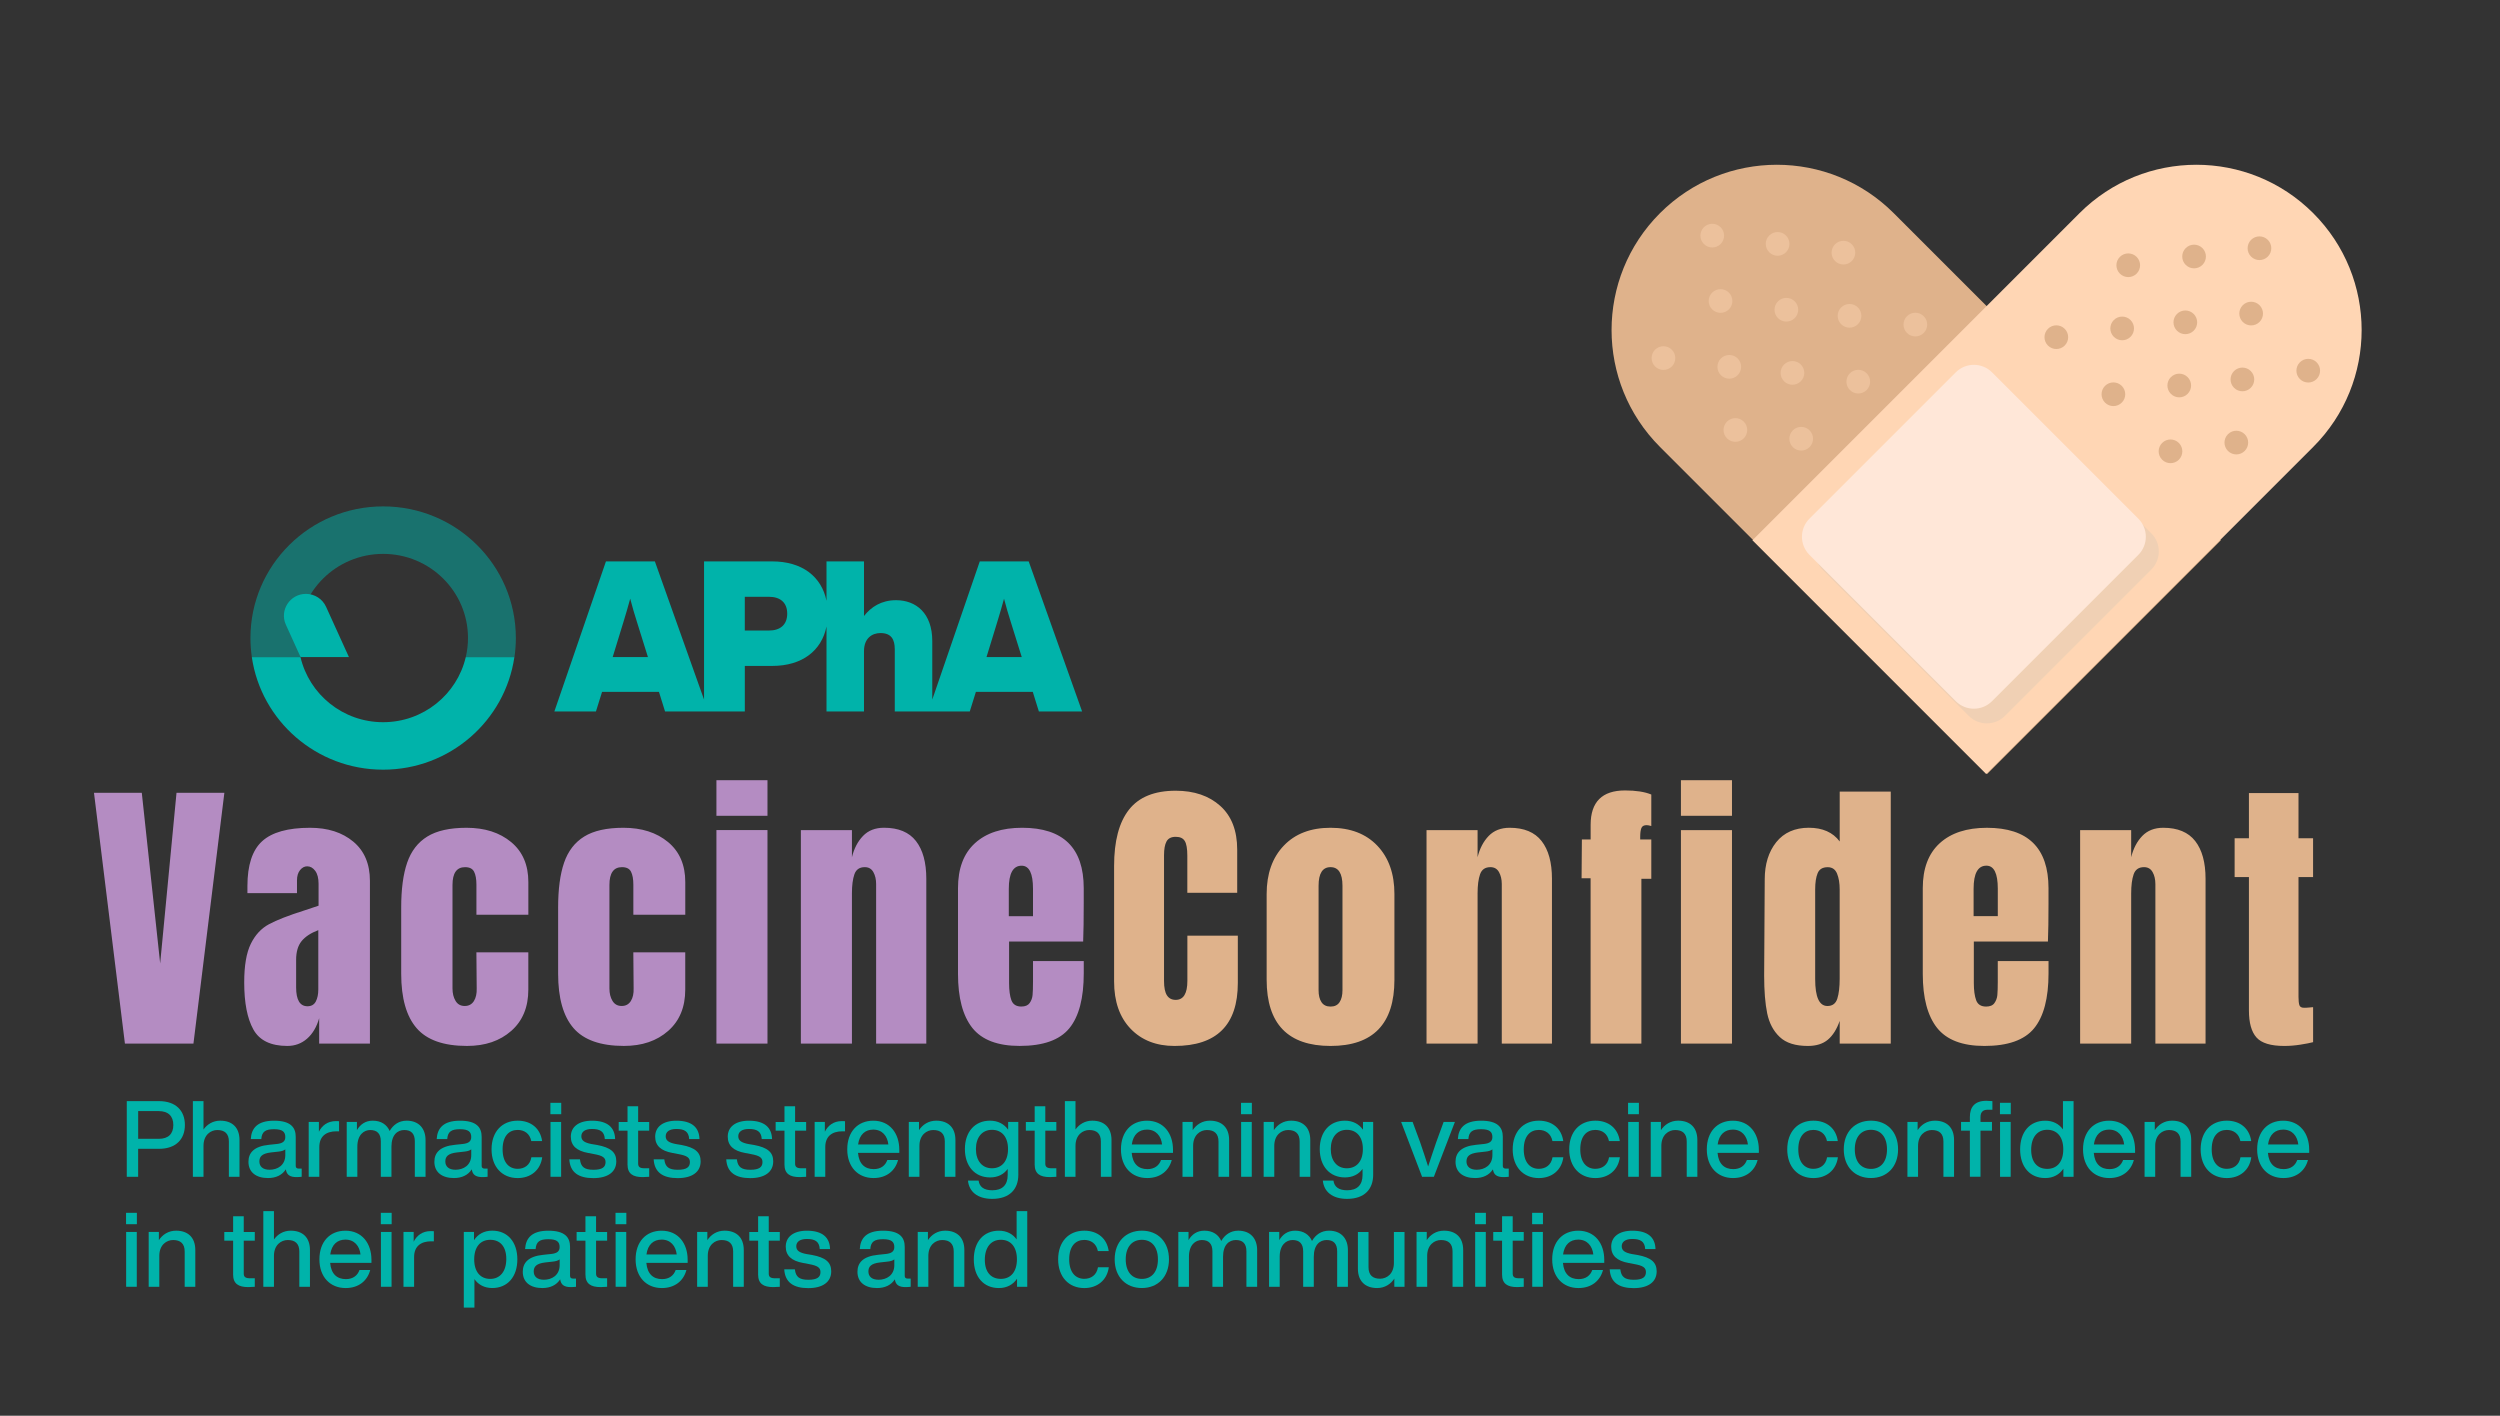 <?xml version="1.0" encoding="UTF-8"?><svg id="a" xmlns="http://www.w3.org/2000/svg" xmlns:xlink="http://www.w3.org/1999/xlink" viewBox="0 0 1000 566.29"><rect x="0" y="0" width="1000" height="566.29" fill="#333333" stroke="none"/><defs><style>.j{fill:none;}.k,.l{fill:#00b3aa;}.m{fill:#ecc19c;}.n{fill:#ffe7d8;}.o{fill:#ffd6b4;}.p{fill:#f0d0b4;}.q{fill:#b48cc2;}.r{fill:#dfb28b;}.l{isolation:isolate;opacity:.5;}.s{clip-path:url(#i);}.t{clip-path:url(#h);}.u{clip-path:url(#g);}.v{clip-path:url(#f);}.w{clip-path:url(#d);}.x{clip-path:url(#c);}</style><clipPath id="c"><rect class="j" x="37.6" y="312.09" width="887.64" height="106.29"/></clipPath><clipPath id="d"><rect class="j" x="37.6" y="312.09" width="887.64" height="106.29"/></clipPath><clipPath id="f"><rect class="j" x="100.18" y="202.56" width="332.66" height="105.31"/></clipPath><clipPath id="g"><rect class="j" x="100.18" y="202.56" width="332.66" height="105.31"/></clipPath><clipPath id="h"><rect class="j" x="100.18" y="202.56" width="332.66" height="105.31"/></clipPath><clipPath id="i"><rect class="j" x="100.18" y="202.56" width="332.66" height="105.31"/></clipPath></defs><g id="b"><g><g class="x"><path class="r" d="M913.69,418.38c2.1,0,4.26-.17,6.48-.52,2.22-.35,3.91-.68,5.07-.99v-14c-.23,0-.7,.04-1.4,.12s-1.44,.12-2.22,.12c-1.01,0-1.63-.35-1.87-1.05-.23-.7-.35-1.79-.35-3.27v-47.95h5.83v-15.52h-5.83v-18.08h-19.83v18.08h-5.72v15.52h5.72v53.32c0,4.98,1.01,8.6,3.04,10.85,2.01,2.24,5.71,3.37,11.08,3.37m-81.64-.93h20.42v-60.09c0-3.19,.33-5.73,.99-7.64,.66-1.9,2.04-2.86,4.14-2.86,1.56,0,2.7,.66,3.44,1.99,.74,1.32,1.11,2.91,1.11,4.78v63.82h20.07v-65.92c0-6.54-1.38-11.57-4.14-15.11s-7.02-5.31-12.77-5.31c-3.5,0-6.3,1.09-8.4,3.27-2.1,2.18-3.58,5.01-4.44,8.51v-10.85h-20.42v85.41h0Zm-42.61-50.99v-10.97c0-6.14,1.71-9.22,5.13-9.22,3.03,0,4.55,3.07,4.55,9.22v10.97h-9.68Zm4.31,51.92c9.41,0,16.04-2.35,19.89-7.06,3.85-4.71,5.77-12.04,5.77-21.99v-4.9h-20.3v8.28c0,2.33-.06,4.1-.17,5.31s-.51,2.28-1.17,3.21c-.66,.94-1.77,1.4-3.33,1.4-2.02,0-3.35-.84-3.97-2.51s-.94-3.98-.94-6.94v-16.57h29.64c.16-3.89,.23-8.94,.23-15.16v-6.18c0-16.1-8.21-24.15-24.62-24.15-8.09,0-14.39,2.06-18.9,6.18-4.51,4.13-6.77,10.11-6.77,17.97v34.3c0,9.57,1.91,16.76,5.72,21.59,3.83,4.81,10.13,7.22,18.92,7.22m-62.78-15.98c-3.27,0-4.9-3.57-4.9-10.73v-35.93c0-2.72,.33-4.88,.99-6.47,.66-1.6,2-2.39,4.03-2.39,1.79,0,3.03,.86,3.73,2.57,.7,1.71,1.05,3.81,1.05,6.3v35.7c0,3.35-.31,6.01-.94,7.99-.61,1.96-1.93,2.96-3.96,2.96m-7.81,15.98c3.34,0,6.01-.84,7.99-2.51,1.99-1.67,3.56-4.18,4.73-7.52v9.1h20.42v-100.81h-20.42v19.95c-2.72-3.66-6.85-5.49-12.37-5.49s-9.94,1.93-13.01,5.77c-3.07,3.85-4.61,8.81-4.61,14.88l-.23,38.5c0,6.15,.41,11.18,1.22,15.11,.82,3.93,2.49,7.08,5.02,9.45,2.52,2.39,6.28,3.57,11.26,3.57m-30.37-86.33h-20.42v85.4h20.42v-85.4Zm0-19.96h-20.42v14.23h20.42v-14.23Zm-56.54,105.36h20.3v-65.92h3.97v-15.75h-4.44v-1.05c0-1.56,.16-2.72,.47-3.5s1.01-1.17,2.1-1.17c.46,0,1.09,.12,1.87,.35v-12.6c-2.65-1.09-6.15-1.63-10.5-1.63-9.18,0-13.77,4.59-13.77,13.77v5.83h-3.5l-.12,15.52h3.61v66.15h.01Zm-65.64,0h20.42v-60.09c0-3.19,.33-5.73,.99-7.64,.66-1.9,2.04-2.86,4.14-2.86,1.56,0,2.7,.66,3.44,1.99,.73,1.32,1.11,2.91,1.11,4.78v63.82h20.07v-65.92c0-6.54-1.38-11.57-4.14-15.11-2.76-3.54-7.02-5.31-12.77-5.31-3.5,0-6.3,1.09-8.4,3.27-2.1,2.18-3.58,5.01-4.44,8.51v-10.85h-20.42v85.41h0Zm-38.39-14.82c-1.63,0-2.84-.58-3.62-1.75-.78-1.17-1.17-2.76-1.17-4.78v-41.77c0-4.98,1.59-7.47,4.78-7.47s4.78,2.49,4.78,7.47v41.77c0,2.02-.39,3.61-1.17,4.78-.76,1.17-1.97,1.75-3.6,1.75m0,15.75c17.03,0,25.55-8.83,25.55-26.48v-34.3c0-8.09-2.28-14.52-6.83-19.31-4.55-4.78-10.79-7.18-18.72-7.18s-14.18,2.39-18.73,7.18c-4.55,4.78-6.83,11.22-6.83,19.31v34.3c.01,17.65,8.53,26.48,25.56,26.48m-62.41,0c16.88,0,25.32-8.4,25.32-25.2v-18.9h-20.18v18.09c0,5.05-1.56,7.58-4.67,7.58-1.56,0-2.72-.6-3.5-1.81s-1.17-3.13-1.17-5.77v-50.29c0-2.41,.33-4.24,.99-5.48,.66-1.24,1.88-1.87,3.67-1.87s2.92,.55,3.61,1.63c.7,1.09,1.05,3.07,1.05,5.95v14.82h19.95v-17.27c0-7.62-2.26-13.45-6.77-17.5-4.51-4.05-10.46-6.07-17.85-6.07-8.48,0-14.7,2.53-18.67,7.58-3.97,5.06-5.95,12.56-5.95,22.52v46.2c0,8.01,2.2,14.31,6.59,18.9,4.42,4.6,10.27,6.89,17.58,6.89"/></g><g class="w"><path class="q" d="M403.52,366.46v-10.96c0-6.14,1.71-9.22,5.13-9.22,3.04,0,4.55,3.08,4.55,9.22v10.97h-9.68Zm4.32,51.91c9.41,0,16.04-2.35,19.89-7.06,3.85-4.71,5.77-12.04,5.77-21.99v-4.9h-20.3v8.28c0,2.33-.06,4.1-.17,5.31-.12,1.21-.5,2.28-1.17,3.21-.66,.93-1.77,1.4-3.33,1.4-2.02,0-3.34-.84-3.97-2.51-.62-1.67-.93-3.99-.93-6.94v-16.56h29.63c.16-3.89,.23-8.94,.23-15.17v-6.18c0-16.1-8.21-24.15-24.62-24.15-8.09,0-14.39,2.06-18.9,6.18-4.51,4.12-6.77,10.11-6.77,17.97v34.3c0,9.57,1.91,16.76,5.72,21.59,3.83,4.81,10.13,7.22,18.92,7.22m-87.49-.93h20.42v-60.08c0-3.19,.33-5.73,.99-7.64,.66-1.9,2.04-2.86,4.14-2.86,1.56,0,2.7,.66,3.44,1.98s1.11,2.92,1.11,4.78v63.82h20.07v-65.92c0-6.53-1.38-11.57-4.14-15.11-2.76-3.54-7.02-5.31-12.77-5.31-3.5,0-6.3,1.09-8.4,3.27s-3.58,5.02-4.44,8.52v-10.85h-20.42v85.4Zm-13.36-85.41h-20.42v85.4h20.42v-85.4Zm0-19.94h-20.42v14.23h20.42v-14.23Zm-57.39,106.28c7.23,0,13.13-2,17.67-6.01,4.55-4.01,6.83-9.51,6.83-16.51v-14.93h-20.77l.12,14.35c.08,2.1-.29,3.81-1.11,5.13s-2.04,1.99-3.67,1.99-2.86-.68-3.68-2.04c-.82-1.36-1.22-3.01-1.22-4.96v-41.42c0-4.74,1.67-7.11,5.02-7.11,1.79,0,2.99,.6,3.61,1.81s.94,2.94,.94,5.19v12.02h20.77v-13.07c0-6.84-2.29-12.17-6.88-15.98s-10.54-5.72-17.85-5.72c-6.69,0-11.92,1.17-15.69,3.5s-6.46,5.82-8.05,10.44c-1.6,4.63-2.39,10.64-2.39,18.03v26.37c0,9.8,2.06,17.07,6.18,21.82,4.11,4.73,10.84,7.1,20.17,7.1m-62.77,0c7.23,0,13.12-2,17.67-6.01s6.83-9.51,6.83-16.51v-14.93h-20.77l.12,14.35c.08,2.1-.29,3.81-1.11,5.13s-2.04,1.99-3.68,1.99-2.86-.68-3.67-2.04c-.82-1.36-1.22-3.01-1.22-4.96v-41.42c0-4.74,1.67-7.11,5.02-7.11,1.79,0,2.99,.6,3.61,1.81s.94,2.94,.94,5.19v12.02h20.77v-13.07c0-6.84-2.29-12.17-6.88-15.98-4.59-3.81-10.54-5.72-17.85-5.72-6.69,0-11.92,1.17-15.69,3.5s-6.46,5.82-8.05,10.44c-1.6,4.63-2.39,10.64-2.39,18.03v26.37c0,9.8,2.06,17.07,6.18,21.82s10.83,7.1,20.17,7.1m-63.83-15.87c-3.03,0-4.55-2.52-4.55-7.58v-10.97c0-3.19,.72-5.67,2.16-7.47,1.44-1.79,3.67-3.27,6.71-4.43v23.8c0,1.87-.33,3.44-.99,4.73-.67,1.28-1.78,1.92-3.33,1.92m-8.05,15.87c3.03,0,5.66-.97,7.88-2.91s3.83-4.67,4.84-8.17v10.15h20.3v-65.1c0-6.77-2.22-12-6.65-15.69s-10.19-5.54-17.27-5.54c-8.87,0-15.26,1.79-19.19,5.37s-5.89,9.57-5.89,17.97v2.8h19.83v-5.13c0-1.71,.41-3.07,1.22-4.08,.82-1.01,1.77-1.52,2.86-1.52,1.24,0,2.31,.6,3.21,1.81s1.34,2.94,1.34,5.19v8.75l-5.6,1.87c-6.38,2.02-11.13,3.87-14.23,5.54-3.11,1.67-5.54,4.3-7.29,7.88-1.75,3.58-2.62,8.71-2.62,15.4,0,8.17,1.22,14.45,3.67,18.84,2.44,4.38,6.97,6.57,13.59,6.57m-37.57-.93l12.37-100.33h-19.14l-6.54,68.25-7.35-68.25h-19.12l12.37,100.33h27.41Z"/></g></g></g><g id="e"><g><path class="r" d="M757.49,85.27c-25.82-25.82-67.68-25.82-93.5,0s-25.82,67.68,0,93.5l130.84,130.83,93.5-93.5-130.84-130.83Z"/><path class="o" d="M831.8,85.27c25.82-25.82,67.68-25.82,93.49,0,25.82,25.82,25.82,67.68,0,93.5l-130.83,130.83-93.49-93.5,130.83-130.83Z"/><path class="p" d="M801.99,286.35c-4,4-10.49,4-14.49,0l-58.53-58.53c-4-4-4-10.49,0-14.49l58.53-58.53c4-4,10.49-4,14.49,0l58.53,58.53c4,4,4,10.49,0,14.49l-58.53,58.53Z"/><path class="n" d="M796.8,280.48c-4,4-10.49,4-14.49,0l-58.53-58.53c-4-4-4-10.49,0-14.49l58.53-58.53c4-4,10.49-4,14.49,0l58.53,58.53c4,4,4,10.49,0,14.49l-58.53,58.53Z"/><g><path class="r" d="M907.13,102.64c-1.85,1.85-4.85,1.85-6.7,0-1.85-1.85-1.85-4.85,0-6.7s4.85-1.85,6.7,0c1.85,1.85,1.85,4.85,0,6.7Z"/><path class="r" d="M880.98,105.95c-1.85,1.85-4.85,1.85-6.7,0-1.85-1.85-1.85-4.85,0-6.7s4.85-1.85,6.7,0,1.85,4.85,0,6.7Z"/><path class="r" d="M903.81,128.78c-1.85,1.85-4.85,1.85-6.7,0-1.85-1.85-1.85-4.85,0-6.7s4.85-1.85,6.7,0c1.85,1.86,1.85,4.85,0,6.7Z"/><path class="r" d="M926.65,151.62c-1.85,1.85-4.85,1.85-6.7,0-1.85-1.85-1.85-4.85,0-6.7,1.85-1.85,4.85-1.85,6.7,0,1.84,1.85,1.85,4.85,0,6.7Z"/><path class="r" d="M854.65,109.45c-1.85,1.85-4.85,1.85-6.7,0-1.85-1.85-1.85-4.85,0-6.7s4.85-1.85,6.7,0c1.85,1.85,1.85,4.85,0,6.7Z"/><path class="r" d="M877.48,132.28c-1.85,1.85-4.85,1.85-6.7,0-1.85-1.85-1.85-4.85,0-6.7s4.85-1.85,6.7,0c1.85,1.86,1.85,4.85,0,6.7Z"/><path class="r" d="M900.31,155.12c-1.85,1.85-4.85,1.85-6.7,0-1.85-1.85-1.85-4.85,0-6.7,1.85-1.85,4.85-1.85,6.7,0,1.85,1.85,1.85,4.85,0,6.7Z"/><path class="r" d="M852.22,134.72c-1.85,1.85-4.85,1.85-6.7,0-1.85-1.85-1.85-4.85,0-6.7,1.85-1.85,4.85-1.85,6.7,0,1.84,1.85,1.84,4.85,0,6.7Z"/><path class="r" d="M875.05,157.55c-1.85,1.85-4.85,1.85-6.7,0-1.85-1.85-1.85-4.85,0-6.7,1.85-1.85,4.85-1.85,6.7,0,1.85,1.85,1.85,4.85,0,6.7Z"/><path class="r" d="M897.88,180.38c-1.85,1.85-4.85,1.85-6.7,0-1.85-1.85-1.85-4.85,0-6.7,1.85-1.85,4.85-1.85,6.7,0,1.85,1.85,1.85,4.86,0,6.7Z"/><path class="r" d="M825.88,138.22c-1.85,1.85-4.85,1.85-6.7,0-1.85-1.85-1.85-4.85,0-6.7,1.85-1.85,4.85-1.85,6.7,0,1.85,1.85,1.85,4.86,0,6.7Z"/><path class="r" d="M848.71,161.05c-1.85,1.85-4.85,1.85-6.7,0-1.85-1.85-1.85-4.85,0-6.7,1.85-1.85,4.85-1.85,6.7,0,1.85,1.86,1.85,4.86,0,6.7Z"/><path class="r" d="M871.55,183.88c-1.85,1.85-4.85,1.85-6.7,0-1.85-1.85-1.85-4.85,0-6.7,1.85-1.85,4.85-1.85,6.7,0,1.84,1.86,1.84,4.86,0,6.7Z"/></g><g><path class="m" d="M681.55,97.6c1.85,1.85,4.85,1.85,6.7,0,1.85-1.85,1.85-4.85,0-6.7s-4.85-1.85-6.7,0c-1.85,1.85-1.85,4.85,0,6.7Z"/><path class="m" d="M707.69,100.91c1.85,1.85,4.85,1.85,6.7,0,1.85-1.85,1.85-4.85,0-6.7s-4.85-1.85-6.7,0c-1.85,1.85-1.85,4.85,0,6.7Z"/><path class="m" d="M684.86,123.75c1.85,1.85,4.85,1.85,6.7,0,1.85-1.85,1.85-4.85,0-6.7s-4.85-1.85-6.7,0c-1.85,1.85-1.85,4.84,0,6.7Z"/><path class="m" d="M662.03,146.58c1.85,1.85,4.85,1.85,6.7,0,1.85-1.85,1.85-4.85,0-6.7-1.85-1.85-4.85-1.85-6.7,0-1.85,1.85-1.85,4.85,0,6.7Z"/><path class="m" d="M734.02,104.41c1.85,1.85,4.85,1.85,6.7,0,1.85-1.85,1.85-4.85,0-6.7s-4.85-1.85-6.7,0c-1.85,1.85-1.85,4.85,0,6.7Z"/><path class="m" d="M711.19,127.24c1.85,1.85,4.85,1.85,6.7,0,1.85-1.85,1.85-4.85,0-6.7s-4.85-1.85-6.7,0c-1.85,1.86-1.85,4.85,0,6.7Z"/><path class="m" d="M688.36,150.08c1.85,1.85,4.85,1.85,6.7,0,1.85-1.85,1.85-4.85,0-6.7-1.85-1.85-4.85-1.85-6.7,0-1.85,1.85-1.85,4.85,0,6.7Z"/><path class="m" d="M736.46,129.68c1.85,1.85,4.85,1.85,6.7,0,1.85-1.85,1.85-4.85,0-6.7s-4.85-1.85-6.7,0c-1.85,1.85-1.85,4.85,0,6.7Z"/><path class="m" d="M713.63,152.51c1.85,1.85,4.85,1.85,6.7,0,1.85-1.85,1.85-4.85,0-6.7-1.85-1.85-4.85-1.85-6.7,0-1.85,1.85-1.85,4.85,0,6.7Z"/><path class="m" d="M690.8,175.34c1.85,1.85,4.85,1.85,6.7,0,1.85-1.85,1.85-4.85,0-6.7-1.85-1.85-4.85-1.85-6.7,0-1.85,1.85-1.85,4.86,0,6.7Z"/><path class="m" d="M762.79,133.18c1.85,1.85,4.85,1.85,6.7,0,1.85-1.85,1.85-4.85,0-6.7-1.85-1.85-4.85-1.85-6.7,0-1.85,1.85-1.85,4.86,0,6.7Z"/><path class="m" d="M739.96,156.01c1.85,1.85,4.85,1.85,6.7,0,1.85-1.85,1.85-4.85,0-6.7-1.85-1.85-4.85-1.85-6.7,0-1.85,1.86-1.85,4.86,0,6.7Z"/><path class="m" d="M717.13,178.84c1.85,1.85,4.85,1.85,6.7,0,1.85-1.85,1.85-4.85,0-6.7-1.85-1.85-4.85-1.85-6.7,0-1.85,1.86-1.85,4.86,0,6.7Z"/></g></g><g><path class="k" d="M73.96,450.01c0,5.61-3.53,9.52-10.37,9.52h-8.33v11.18h-4.55v-30.26h12.88c6.84,0,10.37,3.91,10.37,9.56Zm-4.63,0c0-3.53-2-5.57-5.82-5.57h-8.24v11.09h8.24c3.82,.01,5.82-1.99,5.82-5.52Z"/><path class="k" d="M95.8,456.01v14.7h-4.25v-14.11c0-3.14-1.66-4.59-4.63-4.59-2.59,0-5.52,1.91-5.52,6.33v12.37h-4.25v-30.26h4.25v11.35c1.44-2.04,3.74-3.53,6.71-3.53,4.76,0,7.69,2.72,7.69,7.74Z"/><path class="k" d="M120.67,467.44v3.27c-.64,.08-1.4,.13-2.08,.13-2.72,0-3.95-.98-4.25-3.1-1.49,2.29-3.95,3.48-7.14,3.48-4.72,0-7.82-2.29-7.82-6.5,0-3.53,2.12-6.2,8.24-6.8l3.23-.34c2.12-.25,3.27-.98,3.27-2.76,0-2.04-1.06-3.14-4.5-3.14s-4.89,.98-5.1,3.95h-4.21c.25-4.42,2.72-7.35,9.31-7.35s8.67,2.63,8.67,6.46v11.6c0,.68,.34,1.1,1.19,1.1h1.19Zm-6.55-5.4v-2.29c-.64,.51-1.53,.76-2.72,.89l-3.06,.34c-3.53,.42-4.59,1.66-4.59,3.61s1.32,3.31,4.08,3.31c3.11,0,6.29-1.74,6.29-5.86Z"/><path class="k" d="M135.63,448.48v4.04h-1.06c-4.21,0-6.84,2.08-6.84,6.29v11.9h-4.25v-21.93h4.08v3.91c1.19-2.38,3.36-4.25,6.84-4.25,.38,0,.76,0,1.23,.04Z"/><path class="k" d="M170.22,456.01v14.7h-4.29v-14.15c0-3.14-1.49-4.55-4.21-4.55s-5.14,1.91-5.14,6.67v12.03h-4.25v-14.15c0-3.14-1.53-4.55-4.25-4.55-2.51,0-5.14,1.91-5.14,6.67v12.03h-4.25v-21.93h4.08v3.27c1.32-2.25,3.36-3.78,6.33-3.78,3.44,0,5.69,1.66,6.76,4.12,1.4-2.42,3.65-4.12,6.8-4.12,4.97,0,7.56,3.23,7.56,7.74Z"/><path class="k" d="M195.04,467.44v3.27c-.64,.08-1.4,.13-2.08,.13-2.72,0-3.95-.98-4.25-3.1-1.49,2.29-3.95,3.48-7.14,3.48-4.72,0-7.82-2.29-7.82-6.5,0-3.53,2.12-6.2,8.24-6.8l3.23-.34c2.12-.25,3.27-.98,3.27-2.76,0-2.04-1.06-3.14-4.5-3.14s-4.89,.98-5.1,3.95h-4.21c.25-4.42,2.72-7.35,9.31-7.35s8.67,2.63,8.67,6.46v11.6c0,.68,.34,1.1,1.19,1.1h1.19Zm-6.54-5.4v-2.29c-.64,.51-1.53,.76-2.72,.89l-3.06,.34c-3.53,.42-4.59,1.66-4.59,3.61s1.32,3.31,4.08,3.31c3.1,0,6.29-1.74,6.29-5.86Z"/><path class="k" d="M196.62,459.74c0-7.01,4.16-11.47,10.45-11.47,5.44,0,9.09,3.19,9.77,8.16h-4.33c-.6-3.06-2.85-4.46-5.44-4.46-3.48,0-6.03,2.46-6.03,7.78s2.63,7.78,6.03,7.78c2.63,0,4.97-1.44,5.48-4.63h4.33c-.68,5.18-4.59,8.33-9.82,8.33-6.19,0-10.44-4.47-10.44-11.49Z"/><path class="k" d="M220.16,441.13h4.33v4.55h-4.33v-4.55Zm.04,7.65h4.25v21.93h-4.25v-21.93Z"/><path class="k" d="M227.73,463.74h4.25c.34,3.06,1.83,4.17,5.4,4.17s4.84-1.1,4.84-3.06c0-1.74-1.06-2.59-4.67-3.23l-2.25-.43c-4.72-.85-6.97-2.97-6.97-6.54,0-3.87,3.06-6.37,8.46-6.37,6.25,0,9.14,2.72,9.26,7.35h-4.12c-.17-3.14-2.04-4.04-5.14-4.04-2.76,0-4.25,1.1-4.25,2.93s1.49,2.59,4.08,3.1l2.29,.38c5.35,1.02,7.61,2.89,7.61,6.54,0,4.29-3.44,6.71-9.18,6.71-5.88,.01-9.32-2.28-9.61-7.51Z"/><path class="k" d="M255.26,452.27v13.17c0,1.28,.64,1.87,2.51,1.87h1.91v3.4c-.93,.08-1.83,.13-2.59,.13-3.95,0-6.08-1.36-6.08-5.01v-13.56h-3.53v-3.48h3.53v-6.29h4.25v6.29h4.42v3.48h-4.42Z"/><path class="k" d="M261.47,463.74h4.25c.34,3.06,1.83,4.17,5.4,4.17s4.84-1.1,4.84-3.06c0-1.74-1.06-2.59-4.67-3.23l-2.25-.43c-4.72-.85-6.97-2.97-6.97-6.54,0-3.87,3.06-6.37,8.46-6.37,6.25,0,9.14,2.72,9.26,7.35h-4.12c-.17-3.14-2.04-4.04-5.14-4.04-2.76,0-4.25,1.1-4.25,2.93s1.49,2.59,4.08,3.1l2.29,.38c5.35,1.02,7.61,2.89,7.61,6.54,0,4.29-3.44,6.71-9.18,6.71-5.87,.01-9.31-2.28-9.61-7.51Z"/><path class="k" d="M290.5,463.74h4.25c.34,3.06,1.83,4.17,5.4,4.17s4.84-1.1,4.84-3.06c0-1.74-1.06-2.59-4.67-3.23l-2.25-.43c-4.72-.85-6.97-2.97-6.97-6.54,0-3.87,3.06-6.37,8.46-6.37,6.25,0,9.14,2.72,9.26,7.35h-4.12c-.17-3.14-2.04-4.04-5.14-4.04-2.76,0-4.25,1.1-4.25,2.93s1.49,2.59,4.08,3.1l2.29,.38c5.35,1.02,7.61,2.89,7.61,6.54,0,4.29-3.44,6.71-9.18,6.71-5.87,.01-9.32-2.28-9.61-7.51Z"/><path class="k" d="M318.04,452.27v13.17c0,1.28,.64,1.87,2.51,1.87h1.91v3.4c-.93,.08-1.83,.13-2.59,.13-3.95,0-6.08-1.36-6.08-5.01v-13.56h-3.53v-3.48h3.53v-6.29h4.25v6.29h4.42v3.48h-4.42Z"/><path class="k" d="M338.01,448.48v4.04h-1.06c-4.21,0-6.84,2.08-6.84,6.29v11.9h-4.25v-21.93h4.08v3.91c1.19-2.38,3.36-4.25,6.84-4.25,.38,0,.76,0,1.23,.04Z"/><path class="k" d="M359.73,461.15h-16.53c.38,4.46,2.76,6.5,6.29,6.5,2.85,0,4.67-1.45,5.44-3.65h4.29c-1.1,4.25-4.55,7.22-9.82,7.22-6.2,0-10.5-4.42-10.5-11.47s4.16-11.47,10.41-11.47c6.63,0,10.41,5.06,10.41,11.64v1.23h0Zm-16.49-3.36h12.11c-.38-3.4-2.46-5.95-6.03-5.95-3.19,0-5.53,1.91-6.08,5.95Z"/><path class="k" d="M382.17,456.01v14.7h-4.25v-14.11c0-3.14-1.66-4.59-4.63-4.59-2.59,0-5.52,1.91-5.52,6.33v12.37h-4.25v-21.93h4.08v3.27c1.44-2.17,3.78-3.78,6.88-3.78,4.76,0,7.69,2.72,7.69,7.74Z"/><path class="k" d="M407.33,448.78v21.12c0,5.74-3.44,9.65-10.45,9.65-5.95,0-9.26-2.93-9.69-7.31h4.25c.34,2.59,2.25,3.87,5.48,3.87,3.99,0,6.16-2.08,6.16-6.12v-2.42c-1.57,2.17-3.95,3.4-7.05,3.4-6.08,0-10.07-4.5-10.07-11.35s3.95-11.35,10.03-11.35c3.23,0,5.69,1.36,7.27,3.61v-3.1h4.07Zm-4.12,10.84c0-4.89-2.51-7.69-6.42-7.69s-6.42,2.97-6.42,7.69,2.51,7.69,6.42,7.69,6.42-2.81,6.42-7.69Z"/><path class="k" d="M418.12,452.27v13.17c0,1.28,.64,1.87,2.51,1.87h1.91v3.4c-.93,.08-1.83,.13-2.59,.13-3.95,0-6.08-1.36-6.08-5.01v-13.56h-3.53v-3.48h3.53v-6.29h4.25v6.29h4.42v3.48h-4.42Z"/><path class="k" d="M444.6,456.01v14.7h-4.25v-14.11c0-3.14-1.66-4.59-4.63-4.59-2.59,0-5.52,1.91-5.52,6.33v12.37h-4.25v-30.26h4.25v11.35c1.44-2.04,3.74-3.53,6.71-3.53,4.76,0,7.69,2.72,7.69,7.74Z"/><path class="k" d="M469.21,461.15h-16.53c.38,4.46,2.76,6.5,6.29,6.5,2.85,0,4.67-1.45,5.44-3.65h4.29c-1.1,4.25-4.55,7.22-9.82,7.22-6.2,0-10.5-4.42-10.5-11.47s4.16-11.47,10.41-11.47c6.63,0,10.41,5.06,10.41,11.64v1.23h0Zm-16.49-3.36h12.11c-.38-3.4-2.46-5.95-6.03-5.95-3.19,0-5.53,1.91-6.08,5.95Z"/><path class="k" d="M491.65,456.01v14.7h-4.25v-14.11c0-3.14-1.66-4.59-4.63-4.59-2.59,0-5.52,1.91-5.52,6.33v12.37h-4.25v-21.93h4.08v3.27c1.44-2.17,3.78-3.78,6.88-3.78,4.75,0,7.69,2.72,7.69,7.74Z"/><path class="k" d="M496.41,441.13h4.33v4.55h-4.33v-4.55Zm.04,7.65h4.25v21.93h-4.25v-21.93Z"/><path class="k" d="M524.11,456.01v14.7h-4.25v-14.11c0-3.14-1.66-4.59-4.63-4.59-2.59,0-5.52,1.91-5.52,6.33v12.37h-4.25v-21.93h4.08v3.27c1.45-2.17,3.78-3.78,6.88-3.78,4.76,0,7.69,2.72,7.69,7.74Z"/><path class="k" d="M549.27,448.78v21.12c0,5.74-3.44,9.65-10.45,9.65-5.95,0-9.26-2.93-9.69-7.31h4.25c.34,2.59,2.25,3.87,5.48,3.87,3.99,0,6.16-2.08,6.16-6.12v-2.42c-1.57,2.17-3.95,3.4-7.05,3.4-6.08,0-10.07-4.5-10.07-11.35s3.95-11.35,10.03-11.35c3.23,0,5.69,1.36,7.27,3.61v-3.1h4.07Zm-4.12,10.84c0-4.89-2.51-7.69-6.42-7.69s-6.42,2.97-6.42,7.69,2.51,7.69,6.42,7.69,6.42-2.81,6.42-7.69Z"/><path class="k" d="M581.96,448.78l-8.41,21.93h-4.72l-8.37-21.93h4.59l2.97,8.03c1.06,3.15,2.25,6.59,3.23,9.77,1.02-3.19,2.21-6.63,3.27-9.77l2.93-8.03h4.51Z"/><path class="k" d="M603.5,467.44v3.27c-.64,.08-1.4,.13-2.08,.13-2.72,0-3.95-.98-4.25-3.1-1.49,2.29-3.95,3.48-7.14,3.48-4.72,0-7.82-2.29-7.82-6.5,0-3.53,2.12-6.2,8.24-6.8l3.23-.34c2.12-.25,3.27-.98,3.27-2.76,0-2.04-1.06-3.14-4.5-3.14s-4.89,.98-5.1,3.95h-4.21c.25-4.42,2.72-7.35,9.31-7.35s8.67,2.63,8.67,6.46v11.6c0,.68,.34,1.1,1.19,1.1h1.19Zm-6.54-5.4v-2.29c-.64,.51-1.53,.76-2.72,.89l-3.06,.34c-3.53,.42-4.59,1.66-4.59,3.61s1.32,3.31,4.08,3.31c3.1,0,6.29-1.74,6.29-5.86Z"/><path class="k" d="M605.08,459.74c0-7.01,4.17-11.47,10.45-11.47,5.44,0,9.09,3.19,9.77,8.16h-4.33c-.59-3.06-2.85-4.46-5.44-4.46-3.48,0-6.03,2.46-6.03,7.78s2.63,7.78,6.03,7.78c2.63,0,4.97-1.44,5.48-4.63h4.33c-.68,5.18-4.59,8.33-9.82,8.33-6.19,0-10.44-4.47-10.44-11.49Z"/><path class="k" d="M627.69,459.74c0-7.01,4.17-11.47,10.45-11.47,5.44,0,9.09,3.19,9.77,8.16h-4.33c-.59-3.06-2.85-4.46-5.44-4.46-3.48,0-6.03,2.46-6.03,7.78s2.63,7.78,6.03,7.78c2.63,0,4.97-1.44,5.48-4.63h4.33c-.68,5.18-4.59,8.33-9.82,8.33-6.19,0-10.44-4.47-10.44-11.49Z"/><path class="k" d="M651.23,441.13h4.33v4.55h-4.33v-4.55Zm.05,7.65h4.25v21.93h-4.25v-21.93Z"/><path class="k" d="M678.94,456.01v14.7h-4.25v-14.11c0-3.14-1.66-4.59-4.63-4.59-2.59,0-5.52,1.91-5.52,6.33v12.37h-4.25v-21.93h4.08v3.27c1.45-2.17,3.78-3.78,6.88-3.78,4.76,0,7.69,2.72,7.69,7.74Z"/><path class="k" d="M703.55,461.15h-16.53c.38,4.46,2.76,6.5,6.29,6.5,2.85,0,4.67-1.45,5.44-3.65h4.29c-1.1,4.25-4.55,7.22-9.82,7.22-6.2,0-10.5-4.42-10.5-11.47s4.16-11.47,10.41-11.47c6.63,0,10.41,5.06,10.41,11.64v1.23h.01Zm-16.49-3.36h12.11c-.38-3.4-2.46-5.95-6.03-5.95-3.19,0-5.53,1.91-6.08,5.95Z"/><path class="k" d="M714.9,459.74c0-7.01,4.16-11.47,10.45-11.47,5.44,0,9.09,3.19,9.77,8.16h-4.33c-.59-3.06-2.85-4.46-5.44-4.46-3.48,0-6.03,2.46-6.03,7.78s2.63,7.78,6.03,7.78c2.63,0,4.97-1.44,5.48-4.63h4.33c-.68,5.18-4.59,8.33-9.82,8.33-6.19,0-10.44-4.47-10.44-11.49Z"/><path class="k" d="M737.51,459.74c0-7.01,4.46-11.47,10.88-11.47s10.84,4.46,10.84,11.47-4.46,11.47-10.84,11.47c-6.42,.01-10.88-4.45-10.88-11.47Zm17.29,0c0-5.01-2.55-7.82-6.42-7.82s-6.46,2.8-6.46,7.82,2.55,7.82,6.46,7.82,6.42-2.8,6.42-7.82Z"/><path class="k" d="M781.62,456.01v14.7h-4.25v-14.11c0-3.14-1.66-4.59-4.63-4.59-2.59,0-5.52,1.91-5.52,6.33v12.37h-4.25v-21.93h4.08v3.27c1.45-2.17,3.78-3.78,6.88-3.78,4.76,0,7.69,2.72,7.69,7.74Z"/><path class="k" d="M794.54,440.32c.72,0,1.83,.08,2.42,.13v3.44h-1.91c-1.91,0-2.85,1.02-2.85,2.89v2h4.59v3.48h-4.59v18.44h-4.25v-18.44h-3.53v-3.48h3.53v-2c0-3.86,1.83-6.46,6.59-6.46Zm9.77,.81v4.55h-4.33v-4.55h4.33Zm-4.29,7.65h4.25v21.93h-4.25v-21.93Z"/><path class="k" d="M829.43,440.45v30.26h-4.08v-3.23c-1.57,2.34-4.04,3.74-7.27,3.74-6.12,0-10.03-4.46-10.03-11.47s3.91-11.47,10.03-11.47c3.1,0,5.52,1.27,7.1,3.48v-11.3h4.25Zm-4.12,19.28c0-5.01-2.51-7.82-6.42-7.82s-6.42,2.97-6.42,7.99,2.51,7.65,6.42,7.65,6.42-2.8,6.42-7.82Z"/><path class="k" d="M854.04,461.15h-16.53c.38,4.46,2.76,6.5,6.29,6.5,2.85,0,4.67-1.45,5.44-3.65h4.29c-1.1,4.25-4.55,7.22-9.82,7.22-6.2,0-10.5-4.42-10.5-11.47s4.17-11.47,10.41-11.47c6.63,0,10.41,5.06,10.41,11.64v1.23h.01Zm-16.49-3.36h12.11c-.38-3.4-2.46-5.95-6.03-5.95-3.19,0-5.53,1.91-6.08,5.95Z"/><path class="k" d="M876.48,456.01v14.7h-4.25v-14.11c0-3.14-1.66-4.59-4.63-4.59-2.59,0-5.52,1.91-5.52,6.33v12.37h-4.25v-21.93h4.08v3.27c1.45-2.17,3.78-3.78,6.88-3.78,4.76,0,7.69,2.72,7.69,7.74Z"/><path class="k" d="M880.26,459.74c0-7.01,4.16-11.47,10.45-11.47,5.44,0,9.09,3.19,9.77,8.16h-4.33c-.59-3.06-2.85-4.46-5.44-4.46-3.48,0-6.03,2.46-6.03,7.78s2.63,7.78,6.03,7.78c2.63,0,4.97-1.44,5.48-4.63h4.33c-.68,5.18-4.59,8.33-9.82,8.33-6.19,0-10.44-4.47-10.44-11.49Z"/><path class="k" d="M923.69,461.15h-16.53c.38,4.46,2.76,6.5,6.29,6.5,2.85,0,4.67-1.45,5.44-3.65h4.29c-1.1,4.25-4.55,7.22-9.82,7.22-6.2,0-10.5-4.42-10.5-11.47s4.16-11.47,10.41-11.47c6.63,0,10.41,5.06,10.41,11.64v1.23h.01Zm-16.48-3.36h12.11c-.38-3.4-2.46-5.95-6.03-5.95-3.2,0-5.53,1.91-6.08,5.95Z"/><path class="k" d="M50.42,485.13h4.33v4.55h-4.33v-4.55Zm.04,7.65h4.25v21.93h-4.25v-21.93Z"/><path class="k" d="M78.12,500.01v14.7h-4.25v-14.11c0-3.14-1.66-4.59-4.63-4.59-2.59,0-5.52,1.91-5.52,6.33v12.37h-4.25v-21.93h4.08v3.27c1.44-2.17,3.78-3.78,6.88-3.78,4.76,0,7.69,2.72,7.69,7.74Z"/><path class="k" d="M97.5,496.27v13.17c0,1.28,.64,1.87,2.51,1.87h1.91v3.4c-.93,.08-1.83,.13-2.59,.13-3.95,0-6.08-1.36-6.08-5.01v-13.56h-3.53v-3.48h3.53v-6.29h4.25v6.29h4.42v3.48h-4.42Z"/><path class="k" d="M123.98,500.01v14.7h-4.25v-14.11c0-3.14-1.66-4.59-4.63-4.59-2.59,0-5.52,1.91-5.52,6.33v12.37h-4.25v-30.26h4.25v11.35c1.44-2.04,3.74-3.53,6.71-3.53,4.76,0,7.69,2.72,7.69,7.74Z"/><path class="k" d="M148.59,505.15h-16.53c.38,4.46,2.76,6.5,6.29,6.5,2.85,0,4.67-1.45,5.44-3.65h4.29c-1.1,4.25-4.55,7.22-9.82,7.22-6.2,0-10.5-4.42-10.5-11.47s4.16-11.47,10.41-11.47c6.63,0,10.41,5.06,10.41,11.64v1.23h.01Zm-16.49-3.36h12.11c-.38-3.4-2.46-5.95-6.03-5.95-3.19,0-5.53,1.91-6.08,5.95Z"/><path class="k" d="M152.33,485.13h4.33v4.55h-4.33v-4.55Zm.04,7.65h4.25v21.93h-4.25v-21.93Z"/><path class="k" d="M173.54,492.48v4.04h-1.06c-4.21,0-6.84,2.08-6.84,6.29v11.9h-4.25v-21.93h4.08v3.91c1.19-2.38,3.36-4.25,6.84-4.25,.38,0,.76,0,1.23,.04Z"/><path class="k" d="M206.94,503.74c0,7.01-3.95,11.47-10.03,11.47-3.14,0-5.57-1.32-7.14-3.57v11.39h-4.25v-30.26h4.08v3.31c1.57-2.42,4.04-3.82,7.31-3.82,6.08,.01,10.03,4.47,10.03,11.48Zm-4.42-.17c0-5.01-2.51-7.65-6.42-7.65s-6.42,2.8-6.42,7.82,2.51,7.82,6.42,7.82c3.91,0,6.42-2.97,6.42-7.99Z"/><path class="k" d="M230.4,511.44v3.27c-.64,.08-1.4,.13-2.08,.13-2.72,0-3.95-.98-4.25-3.1-1.49,2.29-3.95,3.48-7.14,3.48-4.72,0-7.82-2.29-7.82-6.5,0-3.53,2.12-6.2,8.24-6.8l3.23-.34c2.12-.25,3.27-.98,3.27-2.76,0-2.04-1.06-3.14-4.5-3.14s-4.89,.98-5.1,3.95h-4.21c.25-4.42,2.72-7.35,9.31-7.35s8.67,2.63,8.67,6.46v11.6c0,.68,.34,1.1,1.19,1.1h1.19Zm-6.54-5.4v-2.29c-.64,.51-1.53,.76-2.72,.89l-3.06,.34c-3.53,.42-4.59,1.66-4.59,3.61s1.32,3.31,4.08,3.31c3.1,0,6.29-1.74,6.29-5.86Z"/><path class="k" d="M238.43,496.27v13.17c0,1.28,.64,1.87,2.51,1.87h1.91v3.4c-.93,.08-1.83,.13-2.59,.13-3.95,0-6.08-1.36-6.08-5.01v-13.56h-3.53v-3.48h3.53v-6.29h4.25v6.29h4.42v3.48h-4.42Z"/><path class="k" d="M246.21,485.13h4.33v4.55h-4.33v-4.55Zm.04,7.65h4.25v21.93h-4.25v-21.93Z"/><path class="k" d="M275.07,505.15h-16.53c.38,4.46,2.76,6.5,6.29,6.5,2.85,0,4.67-1.45,5.44-3.65h4.29c-1.1,4.25-4.55,7.22-9.82,7.22-6.2,0-10.5-4.42-10.5-11.47s4.16-11.47,10.41-11.47c6.63,0,10.41,5.06,10.41,11.64v1.23h0Zm-16.49-3.36h12.11c-.38-3.4-2.46-5.95-6.03-5.95-3.19,0-5.53,1.91-6.08,5.95Z"/><path class="k" d="M297.51,500.01v14.7h-4.25v-14.11c0-3.14-1.66-4.59-4.63-4.59-2.59,0-5.52,1.91-5.52,6.33v12.37h-4.25v-21.93h4.08v3.27c1.44-2.17,3.78-3.78,6.88-3.78,4.75,0,7.69,2.72,7.69,7.74Z"/><path class="k" d="M307.5,496.27v13.17c0,1.28,.64,1.87,2.51,1.87h1.91v3.4c-.93,.08-1.83,.13-2.59,.13-3.95,0-6.08-1.36-6.08-5.01v-13.56h-3.53v-3.48h3.53v-6.29h4.25v6.29h4.42v3.48h-4.42Z"/><path class="k" d="M313.7,507.74h4.25c.34,3.06,1.83,4.17,5.4,4.17s4.84-1.1,4.84-3.06c0-1.74-1.06-2.59-4.67-3.23l-2.25-.43c-4.72-.85-6.97-2.97-6.97-6.54,0-3.87,3.06-6.37,8.46-6.37,6.25,0,9.14,2.72,9.26,7.35h-4.12c-.17-3.14-2.04-4.04-5.14-4.04-2.76,0-4.25,1.1-4.25,2.93s1.49,2.59,4.08,3.1l2.29,.38c5.35,1.02,7.61,2.89,7.61,6.54,0,4.29-3.44,6.71-9.18,6.71-5.87,.01-9.31-2.28-9.61-7.51Z"/><path class="k" d="M364.27,511.44v3.27c-.64,.08-1.4,.13-2.08,.13-2.72,0-3.95-.98-4.25-3.1-1.49,2.29-3.95,3.48-7.14,3.48-4.72,0-7.82-2.29-7.82-6.5,0-3.53,2.12-6.2,8.24-6.8l3.23-.34c2.12-.25,3.27-.98,3.27-2.76,0-2.04-1.06-3.14-4.5-3.14s-4.89,.98-5.1,3.95h-4.21c.25-4.42,2.72-7.35,9.31-7.35s8.67,2.63,8.67,6.46v11.6c0,.68,.34,1.1,1.19,1.1h1.19Zm-6.54-5.4v-2.29c-.64,.51-1.53,.76-2.72,.89l-3.06,.34c-3.53,.42-4.59,1.66-4.59,3.61s1.32,3.31,4.08,3.31c3.1,0,6.29-1.74,6.29-5.86Z"/><path class="k" d="M385.74,500.01v14.7h-4.25v-14.11c0-3.14-1.66-4.59-4.63-4.59-2.59,0-5.52,1.91-5.52,6.33v12.37h-4.25v-21.93h4.08v3.27c1.44-2.17,3.78-3.78,6.88-3.78,4.75,0,7.69,2.72,7.69,7.74Z"/><path class="k" d="M410.9,484.45v30.26h-4.08v-3.23c-1.57,2.34-4.04,3.74-7.27,3.74-6.12,0-10.03-4.46-10.03-11.47s3.91-11.47,10.03-11.47c3.1,0,5.52,1.27,7.1,3.48v-11.3h4.25Zm-4.13,19.28c0-5.01-2.51-7.82-6.42-7.82s-6.42,2.97-6.42,7.99,2.51,7.65,6.42,7.65,6.42-2.8,6.42-7.82Z"/><path class="k" d="M423.26,503.74c0-7.01,4.16-11.47,10.45-11.47,5.44,0,9.09,3.19,9.77,8.16h-4.33c-.6-3.06-2.85-4.46-5.44-4.46-3.48,0-6.03,2.46-6.03,7.78s2.63,7.78,6.03,7.78c2.63,0,4.97-1.44,5.48-4.63h4.33c-.68,5.18-4.59,8.33-9.82,8.33-6.19-.01-10.44-4.47-10.44-11.49Z"/><path class="k" d="M445.87,503.74c0-7.01,4.46-11.47,10.88-11.47s10.84,4.46,10.84,11.47-4.46,11.47-10.84,11.47c-6.41,.01-10.88-4.45-10.88-11.47Zm17.3,0c0-5.01-2.55-7.82-6.42-7.82s-6.46,2.8-6.46,7.82,2.55,7.82,6.46,7.82,6.42-2.8,6.42-7.82Z"/><path class="k" d="M502.86,500.01v14.7h-4.29v-14.15c0-3.14-1.49-4.55-4.21-4.55s-5.14,1.91-5.14,6.67v12.03h-4.25v-14.15c0-3.14-1.53-4.55-4.25-4.55-2.51,0-5.14,1.91-5.14,6.67v12.03h-4.25v-21.93h4.08v3.27c1.32-2.25,3.36-3.78,6.33-3.78,3.44,0,5.69,1.66,6.76,4.12,1.4-2.42,3.66-4.12,6.8-4.12,4.97,0,7.56,3.23,7.56,7.74Z"/><path class="k" d="M539.16,500.01v14.7h-4.29v-14.15c0-3.14-1.49-4.55-4.21-4.55s-5.14,1.91-5.14,6.67v12.03h-4.25v-14.15c0-3.14-1.53-4.55-4.25-4.55-2.51,0-5.14,1.91-5.14,6.67v12.03h-4.25v-21.93h4.08v3.27c1.32-2.25,3.36-3.78,6.33-3.78,3.44,0,5.69,1.66,6.76,4.12,1.4-2.42,3.66-4.12,6.8-4.12,4.96,0,7.56,3.23,7.56,7.74Z"/><path class="k" d="M561.81,492.78v21.93h-4.08v-3.27c-1.4,2.17-3.78,3.78-6.88,3.78-4.72,0-7.69-2.72-7.69-7.73v-14.7h4.25v14.11c0,3.14,1.66,4.59,4.63,4.59,2.63,0,5.52-1.91,5.52-6.33v-12.37h4.25Z"/><path class="k" d="M585.27,500.01v14.7h-4.25v-14.11c0-3.14-1.66-4.59-4.63-4.59-2.59,0-5.52,1.91-5.52,6.33v12.37h-4.25v-21.93h4.08v3.27c1.45-2.17,3.78-3.78,6.88-3.78,4.76,0,7.69,2.72,7.69,7.74Z"/><path class="k" d="M590.03,485.13h4.33v4.55h-4.33v-4.55Zm.04,7.65h4.25v21.93h-4.25v-21.93Z"/><path class="k" d="M605.08,496.27v13.17c0,1.28,.64,1.87,2.51,1.87h1.91v3.4c-.93,.08-1.83,.13-2.59,.13-3.95,0-6.08-1.36-6.08-5.01v-13.56h-3.53v-3.48h3.53v-6.29h4.25v6.29h4.42v3.48h-4.42Z"/><path class="k" d="M612.85,485.13h4.33v4.55h-4.33v-4.55Zm.05,7.65h4.25v21.93h-4.25v-21.93Z"/><path class="k" d="M641.71,505.15h-16.53c.38,4.46,2.76,6.5,6.29,6.5,2.85,0,4.67-1.45,5.44-3.65h4.29c-1.1,4.25-4.55,7.22-9.82,7.22-6.2,0-10.5-4.42-10.5-11.47s4.17-11.47,10.41-11.47c6.63,0,10.41,5.06,10.41,11.64v1.23h.01Zm-16.49-3.36h12.11c-.38-3.4-2.46-5.95-6.03-5.95-3.19,0-5.53,1.91-6.08,5.95Z"/><path class="k" d="M643.88,507.74h4.25c.34,3.06,1.83,4.17,5.4,4.17s4.84-1.1,4.84-3.06c0-1.74-1.06-2.59-4.67-3.23l-2.25-.43c-4.72-.85-6.97-2.97-6.97-6.54,0-3.87,3.06-6.37,8.46-6.37,6.25,0,9.14,2.72,9.26,7.35h-4.12c-.17-3.14-2.04-4.04-5.14-4.04-2.76,0-4.25,1.1-4.25,2.93s1.49,2.59,4.08,3.1l2.29,.38c5.35,1.02,7.61,2.89,7.61,6.54,0,4.29-3.44,6.71-9.18,6.71-5.87,.01-9.32-2.28-9.61-7.51Z"/></g><g><g class="v"><path class="l" d="M153.26,202.56c-29.31,0-53.08,23.58-53.08,52.65,0,2.6,.2,5.15,.56,7.64h19.47c-.57-2.46-.89-5.01-.89-7.64,0-18.59,15.19-33.66,33.94-33.66s33.94,15.07,33.94,33.66c0,2.63-.31,5.19-.89,7.64h19.47c.37-2.49,.56-5.05,.56-7.64,0-29.07-23.77-52.65-53.08-52.65"/></g><g class="u"><path class="k" d="M114.35,249.89l5.88,12.94h19.34l-9.15-20.13c-1.42-3.13-4.57-5.15-8.04-5.15-6.39,0-10.66,6.55-8.03,12.34"/></g><g class="t"><path class="k" d="M186.3,262.86c-3.49,14.91-16.96,26.02-33.05,26.02s-29.55-11.11-33.05-26.02h-19.47c3.73,25.46,25.82,45.01,52.51,45.01s48.78-19.55,52.51-45.01h-19.45Z"/></g><g class="s"><path class="k" d="M411.48,224.56h-19.57l-19,55.27v-23.4c0-11.21-6.52-16.35-14.51-16.35-5.87,0-9.95,2.7-12.8,6.32v-21.84h-15v15.76c-1.98-9.68-9.73-15.76-21.74-15.76h-27.24v55.27l-19.67-55.27h-19.57l-20.63,60.02h16.63l2.45-7.84h22.75l2.44,7.84h31.91v-18.21h10.93c12.01,0,19.76-6.07,21.74-15.76v33.97h15v-24.11c0-5.22,3.26-7.25,6.6-7.25,4.24,0,5.71,2.45,5.71,6.49v24.87h30l2.45-7.84h22.75l2.44,7.84h17.29l-21.36-60.02Zm-166.41,38.27l4.24-13.82c.98-3.12,1.88-6.32,2.77-9.53,.81,3.2,1.79,6.41,2.77,9.53l4.32,13.82h-14.1Zm62.56-10.62h-9.71v-13.49h9.71c4.32,0,7.26,2.19,7.26,6.74s-2.93,6.75-7.26,6.75m86.97,10.62l4.24-13.82c.98-3.12,1.88-6.32,2.77-9.53,.82,3.2,1.79,6.41,2.77,9.53l4.32,13.82h-14.1Z"/></g></g></g></svg>